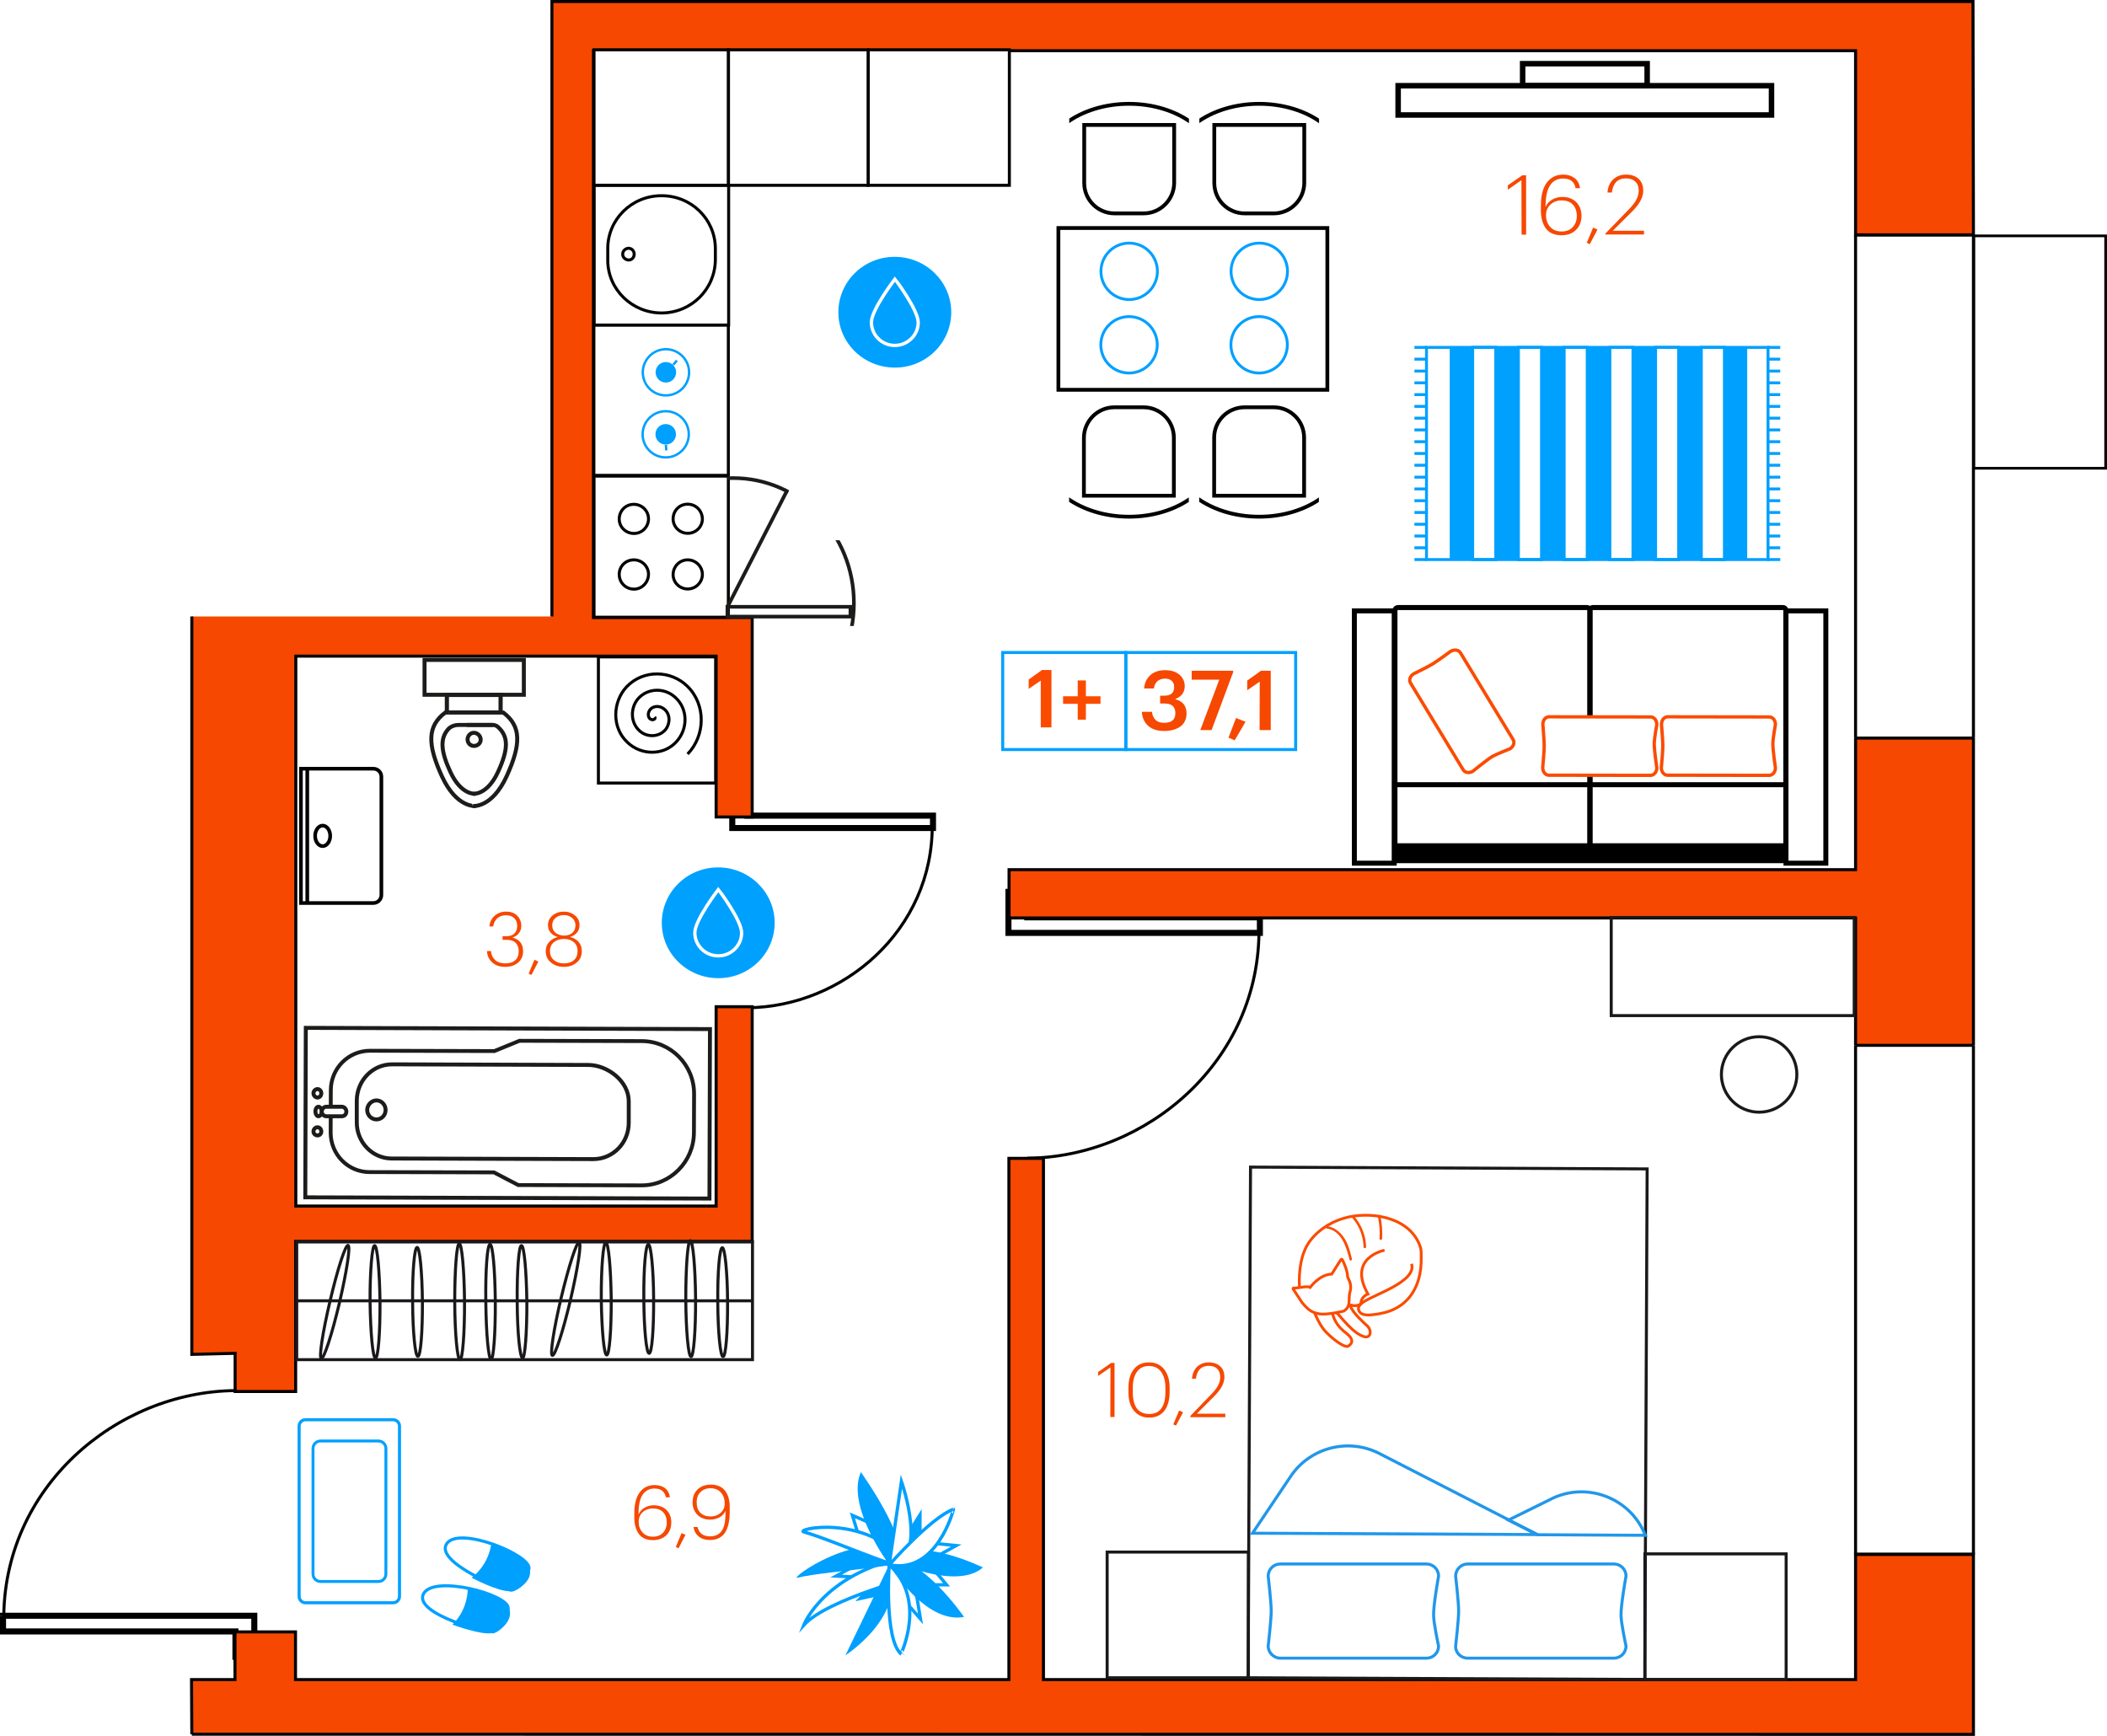 <?xml version="1.0" encoding="utf-8"?><!--Generator: Adobe Illustrator 26.0.2, SVG Export Plug-In . SVG Version: 6.00 Build 0)--><svg version="1.1" id="Слой_1" xmlns="http://www.w3.org/2000/svg" xmlns:xlink="http://www.w3.org/1999/xlink" x="0px" y="0px" viewBox="0 0 1396.1 1150.3" style="enable-background:new 0 0 1396.1 1150.3;" xml:space="preserve"><style type="text/css">.st0{fill:none;}
	.st1{opacity:0.5;fill:url(#SVGID_1_);enable-background:new    ;}
	.st2{fill:none;stroke:#000000;stroke-width:2;}
	.st3{fill:none;stroke:#040301;stroke-width:2;stroke-miterlimit:10;}
	.st4{fill:none;stroke:#000000;stroke-width:1.767;}
	.st5{fill:#F64801;stroke:#000000;stroke-width:2;stroke-miterlimit:10;}
	.st6{fill:#F64801;}
	.st7{fill:#FFFFFF;stroke:#040301;stroke-width:2;stroke-miterlimit:10;}
	.st8{fill:none;stroke:#1A181B;stroke-width:2;stroke-miterlimit:10;}
	.st9{fill:none;stroke:#2197EA;stroke-width:2;stroke-miterlimit:10;}
	.st10{enable-background:new    ;}
	.st11{fill:#FFFFFF;stroke:#FB4B00;stroke-width:1.854;stroke-miterlimit:10;}
	.st12{fill:none;stroke:#FB4B00;stroke-width:1.854;stroke-miterlimit:10;}
	.st13{fill:#FFFFFF;}
	.st14{fill:#FB4B00;}
	.st15{fill:#FFFFFF;stroke:#00A0FF;stroke-width:2.163;stroke-miterlimit:10;}
	.st16{fill:#00A0FF;}
	.st17{fill:none;stroke:#000000;stroke-width:2.512;stroke-miterlimit:10;}
	.st18{fill:none;stroke:#00A0FF;stroke-width:1.874;stroke-miterlimit:10;}
	.st19{fill:none;stroke:#00A0FF;stroke-width:1.874;stroke-miterlimit:10;}
	
		.st20{clip-path:url(#SVGID_00000123419733982584166090000017348571514554028734_);fill:none;stroke:#000000;stroke-width:2.512;stroke-miterlimit:10;}
	
		.st21{clip-path:url(#SVGID_00000009578093925705951470000011133778189094875789_);fill:none;stroke:#000000;stroke-width:2.512;stroke-miterlimit:10;}
	
		.st22{clip-path:url(#SVGID_00000098909037988420414290000009875349045819847579_);fill:none;stroke:#000000;stroke-width:2.512;stroke-miterlimit:10;}
	
		.st23{clip-path:url(#SVGID_00000088125408736573030910000010073576096061318291_);fill:none;stroke:#000000;stroke-width:2.512;stroke-miterlimit:10;}
	.st24{fill:none;stroke:#00A0FF;stroke-width:1.934;stroke-miterlimit:10;}
	.st25{fill:none;stroke:#000000;stroke-width:3.3;stroke-miterlimit:10;}
	.st26{fill:none;stroke:#000000;stroke-width:3.328;stroke-miterlimit:10;}
	.st27{fill:none;stroke:#000000;stroke-width:3.321;stroke-miterlimit:10;}
	.st28{fill:none;stroke:#000000;stroke-width:3.324;stroke-miterlimit:10;}
	.st29{fill:#FFFFFF;stroke:#FB4B00;stroke-width:2.2;stroke-miterlimit:10;}
	.st30{fill:none;stroke:#000000;stroke-width:3.639;stroke-miterlimit:10;}
	.st31{fill:none;stroke:#00A0FF;stroke-width:1.582;stroke-miterlimit:10;}
	.st32{fill:none;stroke:#00A0FF;stroke-width:1.582;stroke-miterlimit:10;}
	.st33{fill:none;stroke:#1C1C1B;stroke-width:2.414;stroke-miterlimit:10;}
	
		.st34{clip-path:url(#SVGID_00000152259113831272796630000012065497511493253803_);fill:none;stroke:#1C1C1B;stroke-width:2.414;stroke-miterlimit:10;}
	
		.st35{clip-path:url(#SVGID_00000155113068891477692610000000558353347386231168_);fill:none;stroke:#1C1C1B;stroke-width:2.414;stroke-miterlimit:10;}
	.st36{fill:#FFFFFF;stroke:#1C1C1B;stroke-width:2.616;stroke-miterlimit:10;}
	.st37{fill:none;stroke:#1C1C1B;stroke-width:2.546;stroke-miterlimit:10;}
	.st38{fill:none;stroke:#1C1C1B;stroke-width:2.616;stroke-miterlimit:10;}
	.st39{fill:#FFFFFF;stroke:#1C1C1B;stroke-width:2.644;stroke-miterlimit:10;}
	.st40{fill:#FFFFFF;stroke:#1C1C1B;stroke-width:2.767;stroke-miterlimit:10;}
	.st41{fill:none;stroke:#1C1C1B;stroke-width:2.644;stroke-miterlimit:10;}
	.st42{fill:#FFFFFF;stroke:#000000;stroke-width:2.422;stroke-miterlimit:10;}
	.st43{fill:none;stroke:#000000;stroke-width:2.422;stroke-miterlimit:10;}
	.st44{fill:#00A0FF;stroke:#FFFFFF;stroke-width:2.199;stroke-miterlimit:10;}
	.st45{fill:none;stroke:#00A0FF;stroke-width:2.044;stroke-miterlimit:10;}
	.st46{fill:#FFFFFF;stroke:#00A0FF;stroke-width:2.044;stroke-miterlimit:10;}
	.st47{fill:#FFFFFF;stroke:#00A0FF;stroke-width:1.932;stroke-miterlimit:10;}
	.st48{fill:none;stroke:#00A0FF;stroke-width:2;stroke-miterlimit:10;}</style><pattern y="1150.3" width="1167.3" height="1400.1" patternUnits="userSpaceOnUse" id="SVGID_0000002756992364891345765" viewBox="0 -1400.1 1167.3 1400.1" style="overflow:visible;"><g><rect y="-1400.1" class="st0" width="1167.3" height="1400.1"/><g><rect y="-1400.1" class="st0" width="1167.3" height="1400.1"/><g><rect y="-1400.1" class="st0" width="1167.3" height="1400.1"/><g><rect y="-1400.1" class="st0" width="1167.3" height="1400.1"/><g><rect y="-1400.1" class="st0" width="1167.3" height="1400.1"/><g><rect y="-1400.1" class="st0" width="1167.3" height="1400.1"/><g><rect y="-1400.1" class="st0" width="1167.3" height="1400.1"/><g><rect y="-1400.1" class="st0" width="1167.3" height="1400.1"/></g></g></g></g></g></g></g></g></pattern><pattern id="SVGID_1_" xlink:href="#SVGID_0000002756992364891345765" patternTransform="matrix(6.123234e-17 -1 1 6.123234e-17 -55221.484 21515.471)"/><rect x="196" y="435.3" class="st1" width="278.2" height="364"/><path class="st2" d="M156.8,921.2h10.7V896h-10.7V921.2z"/><path class="st3" d="M2.5,1074.3c-1-88.5,74.6-152.1,153.3-152.8"/><path d="M168.5,1097.9h2v2h-2V1097.9z M156,1097.9v2h-2v-2H156z M168.5,1070.7v-2h2v2H168.5z M167.4,1070.7v2h-2v-2H167.4z
	 M167.4,1070.7v-2h2v2H167.4z M2,1070.7H0v-2h2V1070.7z M2,1081.1v2H0v-2H2z M156,1081.1v-2h2v2H156z M168.5,1099.9H156v-4h12.5
	V1099.9z M170.5,1070.7v27.2h-4v-27.2H170.5z M167.4,1068.7h1.1v4h-1.1V1068.7z M169.4,1070.7L169.4,1070.7h-4l0,0H169.4z M2,1068.7
	h165.4v4H2V1068.7z M0,1081.1v-10.3h4v10.3H0z M156,1083.1H1.9v-4H156V1083.1z M154,1097.9V1081h4v16.9H154z"/><path class="st2" d="M494.4,668.3h-8.1V688h8.1V668.3z"/><path class="st3" d="M617.7,545.9c0.8,70.7-59.5,121.4-122.4,121.9"/><path d="M485.2,527h-2v-2h2V527z M495.2,527v-2h2v2H495.2z M485.2,548.7v2h-2v-2H485.2z M495.2,548.7h2v2h-2V548.7z M495.2,548.7h-2
	v-2h2V548.7z M618.2,548.7h2v2h-2V548.7z M618.2,540.5v-2h2v2H618.2z M495.2,540.5v2h-2v-2H495.2z M485.2,525h10v4h-10V525z
	 M483.2,548.7V527h4v21.7H483.2z M495.2,550.7h-10v-4h10V550.7z M497.2,548.7L497.2,548.7h-4l0,0H497.2z M618.2,550.7h-123v-4h123
	V550.7z M620.2,540.5v8.2h-4v-8.2H620.2z M495.2,538.5h123v4h-123V538.5z M497.2,527v13.5h-4V527H497.2z"/><path class="st2" d="M679.9,767.8h-10.7V793h10.7V767.8z"/><path class="st3" d="M834.2,614.7c1,88.5-74.6,152.1-153.4,152.8"/><path d="M668.2,591h-2v-2h2V591z M680.7,591v-2h2v2H680.7z M668.2,618.2v2h-2v-2H668.2z M680.7,618.2h2v2h-2V618.2z M680.7,618.2h-2
	v-2h2V618.2z M834.8,618.2h2v2h-2V618.2z M834.8,607.9v-2h2v2H834.8z M680.7,607.9v2h-2v-2H680.7z M668.2,589h12.5v4h-12.5V589z
	 M666.2,618.2V591h4v27.2H666.2z M680.7,620.2h-12.5v-4h12.5V620.2z M682.7,618.2L682.7,618.2h-4l0,0H682.7z M834.8,620.2H680.7v-4
	h154.1L834.8,620.2L834.8,620.2z M836.8,607.9v10.3h-4v-10.3H836.8z M680.7,605.9h154.1v4H680.7V605.9z M682.7,591v16.9h-4V591
	H682.7z"/><rect x="1307.8" y="156.3" class="st4" width="87.4" height="154"/><path class="st5" d="M127.1,1149.2l1102.4,0.1l0,0h78.1V1030h-78.1v83H691.4V767.6h-22.9V1113H195.8v-31.6h-40.1v31.6h-28.8
	L127.1,1149.2"/><path class="st6" d="M1229.5,576.3H668.6v32h560.9v84.4h78.1V489.1h-78.1V576.3z"/><g><path class="st5" d="M127.1,408.5v303.6l0,0v185.4l28.7-0.7v25.3h40.1v-99.5h302.5V667.1h-23.9v132.1H196V434.8h278.5v106.6h23.9
		V409.2H393.2V33.6h836.3v122h78.1L1307.3,1h-77.6h-864v407.5"/></g><line class="st2" x1="1229.5" y1="1030" x2="1307.6" y2="1030"/><line class="st2" x1="1229.5" y1="1030" x2="1229.5" y2="692.7"/><line class="st2" x1="1307.6" y1="1030" x2="1307.6" y2="692.7"/><polyline class="st2" points="1229.5,692.7 1229.5,608.3 668.6,608.3 668.6,576.3 1229.5,576.3 1229.5,489.1 "/><line class="st2" x1="1229.5" y1="692.7" x2="1307.6" y2="692.7"/><line class="st2" x1="1307.6" y1="692.7" x2="1307.6" y2="489.1"/><line class="st2" x1="1229.5" y1="489.1" x2="1307.6" y2="489.1"/><line class="st2" x1="1229.5" y1="489.1" x2="1229.5" y2="155.7"/><line class="st2" x1="1307.6" y1="489.1" x2="1307.6" y2="155.7"/><line class="st2" x1="1229.5" y1="155.7" x2="1307.6" y2="155.7"/><path class="st3" d="M474.2,436.3v-1h-1h-75.7h-1v1v81.6v1h1h75.7h1v-1V436.3z"/><path class="st3" d="M433.8,475.1c1,1.2-1,2.1-1.9,1.8c-2.6-0.6-2.8-3.9-1.7-5.8c1.9-3.5,6.7-3.7,9.5-1.5c4.5,3.2,4.5,9.5,1.5,13.6
	c-4.3,5.4-12.4,5.6-17.3,1.2c-6.3-5.5-6.3-15.3-1.1-21.4c6.6-7.4,17.9-7.3,24.8-0.7c8.4,7.7,8.2,20.9,0.6,29.2
	c-8.5,9.4-23.5,9.1-32.5,0.4c-10.4-9.7-10-26.7-0.4-36.9c11-11.4,29.3-11,40.3-0.1c12.3,12.2,11.8,32.6,0,44.8"/><path class="st7" d="M393.6,33h89.1v89.8h-89.1V33z"/><path class="st7" d="M482.8,215.4h-89.1v-92.5h89.1V215.4z"/><path class="st7" d="M438.6,207.4c-19.7,0.1-35.8-15.5-35.9-34.8v-7.7c-0.1-19.4,15.8-35.2,35.5-35.2c19.7-0.1,35.6,15.3,35.8,34.8
	v7.5C473.9,191.5,458.3,207.2,438.6,207.4z"/><path class="st7" d="M416.6,172.3c-2.1,0-4-1.7-4-3.8c0-2.3,1.7-3.8,3.8-4c2.1,0,3.8,1.7,3.8,3.8
	C420.3,170.6,418.6,172.3,416.6,172.3z"/><path class="st7" d="M575.3,122.8V33h93.5v89.8H575.3z"/><path class="st7" d="M482.6,409h-89v-93.5h89V409z"/><path class="st7" d="M420.1,353.5c-5.5,0-9.8-4.3-9.8-9.5c0-5.5,4.2-9.8,9.7-9.8c5.3,0,9.7,4.3,9.7,9.6
	C429.7,349.1,425.5,353.5,420.1,353.5z"/><path class="st7" d="M455.8,390.3c-5.5,0-9.8-4.3-9.8-9.5c0-5.3,4.2-9.8,9.7-9.8c5.3,0,9.7,4.4,9.7,9.6S461.2,390.2,455.8,390.3z"/><path class="st7" d="M420.1,390.4c-5.5,0-9.8-4.3-9.8-9.8c0-5.3,4.2-9.6,9.7-9.6c5.3,0,9.7,4.3,9.7,9.5
	C429.7,386,425.3,390.4,420.1,390.4z"/><path class="st7" d="M455.7,353.4c-5.3,0-9.7-4.3-9.7-9.5c0-5.5,4.2-9.8,9.6-9.8c5.5,0,9.7,4.3,9.8,9.8
	C465.4,349,461.2,353.4,455.7,353.4z"/><path class="st7" d="M482.6,315h-89.1v-99.5h89.1V315z"/><path class="st7" d="M482.7,122.8V33h92.5v89.8H482.7z"/><path class="st8" d="M1067.6,608v65h161v-65H1067.6z"/><path class="st8" d="M1190.6,712c0-13.8-11.2-25-25-25s-25,11.2-25,25s11.2,25,25,25S1190.6,725.8,1190.6,712z"/><path class="st8" d="M827,1111.8l262.9,1.1v-10.4l1.5-327.9l-262.8-1.2L827,1111.8z"/><path class="st9" d="M1090.2,1017.4c-10-25.4-40.1-36.3-63.9-23.3l-26.8,13.2l19.2,9.7L1090.2,1017.4z"/><path class="st9" d="M855.3,978.2l-25.4,37.8l188.7,0.9l-104.8-53.8C893.4,952.7,868.1,959.2,855.3,978.2z"/><path class="st9" d="M972.5,1098.8h96.9c4.4,0,8-3.6,8-8c0,0-3.3-15.3-3.3-20.4c-0.2-6.5,3.3-26,3.3-26c0-4.4-3.6-8-8-8h-96.9
	c-4.4,0-8,3.6-8,8c0,0,2,17.4,2,23.1c0,5.9-2,23.3-2,23.3C964.3,1095.1,967.9,1098.8,972.5,1098.8z"/><path class="st9" d="M848.3,1098.8h96.9c4.5,0,8-3.6,8-8c0,0-3.3-15.3-3.3-20.4c-0.2-6.5,3.3-26,3.3-26c0-4.4-3.6-8-8-8h-96.9
	c-4.4,0-8,3.6-8,8c0,0,2,17.4,2,23.1c0,5.9-2,23.3-2,23.3C840.3,1095.1,844,1098.8,848.3,1098.8z"/><path class="st8" d="M733.6,1111.8v-83.3h93.6v83.3H733.6z"/><path class="st8" d="M1089.9,1113v-83.3h93.6v83.3H1089.9z"/><path class="st8" d="M498.6,862h-302"/><path class="st8" d="M304.3,824.1c1.7,0,3.3,17.3,3.5,38.4c0.1,21.2-1.3,38.5-3,38.5c-1.8,0-3.4-17.3-3.5-38.5
	C301.3,841.5,302.6,824.2,304.3,824.1z"/><path class="st8" d="M457.4,822.1c1.7,0,3.3,17.3,3.5,38.4c0.1,21.2-1.3,38.5-3,38.5c-1.8,0-3.4-17.3-3.5-38.5
	C454.4,839.5,455.7,822.2,457.4,822.1z"/><path class="st8" d="M276.4,826.6c1.7,0,3.3,16.2,3.5,36c0.1,20-1.2,36.2-3,36.2s-3.4-16.2-3.5-36
	C273.2,842.8,274.6,826.6,276.4,826.6z"/><path class="st8" d="M429.6,824.6c1.7,0,3.4,16.2,3.5,36c0.1,20-1.1,36.2-3,36.2c-1.8,0-3.4-16.2-3.5-36
	C426.4,840.8,427.8,824.6,429.6,824.6z"/><path class="st8" d="M478.6,826.8c1.7,0,3.4,16.2,3.5,36c0.1,20-1.2,36.2-3,36.2s-3.4-16.2-3.5-36.1
	C475.4,843,476.8,826.8,478.6,826.8z"/><path class="st8" d="M248.2,825.4c1.8,0,3.3,16.6,3.6,37.2c0.1,20.6-1.2,37.3-3,37.3s-3.3-16.6-3.6-37.2
	C245.1,842.1,246.6,825.4,248.2,825.4z"/><path class="st8" d="M401.4,823.4c1.8,0,3.3,16.6,3.6,37.2c0.1,20.6-1.2,37.3-3,37.3s-3.3-16.6-3.6-37.2
	C398.3,840.1,399.7,823.4,401.4,823.4z"/><path class="st8" d="M230.6,825.3c1.8,0.3-0.9,17.4-5.7,38.1c-4.9,20.6-10.2,37.1-12,36.8c-1.7-0.4,0.9-17.4,5.8-38.1
	C223.6,841.2,228.9,824.8,230.6,825.3z"/><path class="st8" d="M383.7,823.3c1.8,0.3-0.9,17.4-5.7,38.1c-4.9,20.6-10.2,37.1-12,36.8c-1.7-0.4,0.9-17.4,5.8-38.1
	C376.8,839.2,382.1,822.8,383.7,823.3z"/><path class="st8" d="M324.7,824.6c1.8,0,3.3,17,3.5,38.1c0.1,21-1.2,38.1-2.8,38.1c-1.7,0-3.3-17.1-3.5-38.1
	C321.6,841.6,322.9,824.6,324.7,824.6z"/><path class="st8" d="M345.5,825.4c1.8,0,3.3,16.6,3.6,37.2c0.1,20.6-1.3,37.3-2.8,37.3c-1.8,0-3.5-16.6-3.6-37.2
	C342.5,842.1,343.8,825.4,345.5,825.4z"/><path class="st8" d="M196.6,901h302v-78h-302V901z"/><rect x="327" y="542.7" class="st0" width="77.2" height="113.4"/><rect x="340.7" y="944.1" class="st0" width="77.2" height="113.4"/><rect x="731.7" y="797.9" class="st0" width="77.2" height="169.3"/><g class="st10"><path class="st6" d="M735.8,906.1l-8.2,5.7v-2.6l8.6-6h2.3V939h-2.8L735.8,906.1L735.8,906.1z"/><path class="st6" d="M761.5,939.4c-4.3,0-7.6-1.5-10.1-4.5s-3.7-7.1-3.7-12.3v-3c0-5.2,1.2-9.3,3.6-12.3c2.4-3,5.7-4.5,10-4.5
		c4.2,0,7.6,1.5,10,4.5s3.7,7.1,3.7,12.2v3c0,5.2-1.2,9.4-3.5,12.4C769.1,937.9,765.8,939.4,761.5,939.4z M761.5,937
		c3.5,0,6.2-1.2,8-3.7s2.7-6.1,2.7-10.8v-3c0-4.4-1-7.9-2.9-10.5s-4.6-3.8-8-3.8s-6.1,1.2-7.9,3.8c-1.9,2.5-2.8,6.1-2.8,10.7v3.1
		c0,4.7,1,8.3,2.8,10.7C755.3,935.8,758,937,761.5,937z"/><path class="st6" d="M777.4,943.9l3.9-9.2l2.6,1.2l-4.7,8.8L777.4,943.9z"/><path class="st6" d="M788.7,938.3l14.3-14.8c1.9-2,3.3-3.9,4.2-5.6s1.3-3.5,1.3-5.4c0-2.4-0.7-4.2-2-5.5c-1.4-1.3-3.2-1.9-5.5-1.9
		c-5,0-7.8,2.8-8.6,8.5h-2.6c0.3-3.3,1.4-6,3.4-7.9s4.6-2.9,7.7-2.9c3.2,0,5.7,0.9,7.6,2.6c1.9,1.7,2.8,4.1,2.8,7.2
		c0,4-2.3,8.2-6.8,12.7L793,936.8h18.9v2.3h-23.2V938.3L788.7,938.3z"/></g><g><g><path class="st11" d="M869,864.1c0,0,3.5,12.5,10,19s12.7,10,14.2,9c1.5-0.9,5.5-3.6-1.5-8.9c-8.4-6.4-8.9-13.7-8.9-13.7
			s1.3-1.2,2.2-0.3c4.1,3.9,11.1,14.1,18.7,16.5c4.8,1.5,5.4-4.3,2.1-7.2c-1.2-1.1-10-8.9-10.9-13C894.1,861.2,869,864.1,869,864.1z
			"/><path class="st11" d="M862.7,863.1l-5.9-9c-0.1-0.3,0.1-0.6,0.4-0.6c2.3,0.3,8.9-1.6,10.9-0.4c0,0,6.2-8.6,14.3-8.8l6.1-9.6
			c0.2-0.3,0.7-0.3,0.9,0c1.1,2.1,3.5,7.6,3.5,11.2c0,1.1,3.2,4.8,1.7,9.7c-1.6,5.4,1.1,9.8-4.2,13.2c0,0-11.2,2.8-16.5,1.8
			C869.4,869.8,866.8,868.1,862.7,863.1z"/><path class="st11" d="M917.4,828.5c-0.5,0.1-24.7,4.9-11,29c0,0-4.9,1.7-4.6,6.7"/><path class="st12" d="M861,852.6c-0.5-10.1,0.9-22.6,7.4-30.8c6.3-8,15.6-13.3,25.5-15.4c17.5-3.6,41.2,1.2,47.3,20.2
			c0.6,2,0.5,4.5,0.5,6.6c0.1,5-0.4,10-1.8,14.7c-1.7,5.8-4.8,11.3-9.5,15.3c-3.7,3.2-8.2,5.4-12.9,6.6c-2.3,0.6-4.7,1-7,1.3
			c-3.2,0.4-9,1.1-10.3-3.1c-0.7-2.2,1.7-4.1,3.2-5.2c7.2-5,35.6-13.7,31.9-25.3"/><path class="st11" d="M901.7,864.1c0,0-3.1,2.1-6.8,0.6"/></g><g><path class="st13" d="M879.4,813.3c4.6,0.6,8.5,4,10.9,8s3.5,8.6,4.7,13.1"/><g><path class="st14" d="M879.2,814.1c9.8,1.5,12.9,12.4,15,20.6c0.3,1,1.9,0.6,1.6-0.4c-1.2-5-2.5-10.2-5.5-14.5
				c-2.5-3.6-6.2-6.5-10.6-7.2C878.6,812.4,878.1,814,879.2,814.1L879.2,814.1z"/></g></g><g><path class="st13" d="M896.9,806.8c4.6,5.4,7.3,12.4,7.5,19.5"/><g><path class="st14" d="M896.3,807.4c4.5,5.3,7,12,7.2,18.9c0,1.1,1.7,1.1,1.7,0c-0.2-7.4-3-14.5-7.7-20.1
				C896.8,805.4,895.6,806.6,896.3,807.4L896.3,807.4z"/></g></g><g><path class="st13" d="M913.8,805.9c1.1,4.9,1.5,9.9,1.1,14.9"/><g><path class="st14" d="M913,806.1c1,4.8,1.4,9.8,1.1,14.7c-0.1,1.1,1.6,1.1,1.7,0c0.3-5.1-0.1-10.2-1.2-15.2
				C914.4,804.6,912.8,805,913,806.1L913,806.1z"/></g></g></g><g><g><path class="st15" d="M568.3,1045.1l-14.3-0.7l21.2-11.7c0,0,9.6,8.7,9.9,9.6C585.5,1043.2,568.3,1045.1,568.3,1045.1z"/><path class="st16" d="M584.2,1057.2l-17.4,3.9l13.7-14.9C580.6,1046.1,590.4,1052.1,584.2,1057.2z"/><path class="st15" d="M610.5,1043.7c0,0-62.1,15.6-78,33.3c0,0,13.9-36.3,73.5-46.4C606,1030.6,618.3,1031.1,610.5,1043.7z"/><polygon class="st15" points="578.3,1010 564.8,1004.2 569.1,1018.3 577.7,1022 		"/><path class="st15" d="M607.6,1058.7l2.3,14.1l-15.9-18.2c0,0,6.5-11.2,7.3-11.7C602.1,1042.3,607.6,1058.7,607.6,1058.7z"/><polygon class="st15" points="612.5,1050.2 627.2,1050.2 617.7,1038.9 608.3,1038.9 		"/><path class="st16" d="M603.1,1012.1l7.6-12.1l-0.1,24.2c0,0-12.2,4.1-13.2,4C596.3,1028.1,603.1,1012.1,603.1,1012.1z"/><path class="st15" d="M615.9,1022.4l17.7,1.8l-17.7,9.8C615.8,1034.1,608.4,1025.3,615.9,1022.4z"/><path class="st16" d="M528.6,1045.5c-7.1,1.8,41.1-34.3,73.5-16C617.1,1038,548.9,1040.3,528.6,1045.5z"/><path class="st15" d="M532.7,1015.2c-6.6-1.8,39.6-12.5,68.1,19.9C612.2,1048.1,553,1020.7,532.7,1015.2z"/><path class="st16" d="M589.2,1036.9l-29,60C560.1,1096.9,601.4,1070.7,589.2,1036.9z"/><path class="st16" d="M589.2,1036.9L589.2,1036.9c23-3.1-18.8-61.4-18.8-61.4C560.4,998.3,589.2,1036.9,589.2,1036.9z"/><path class="st15" d="M589.2,1036.9c0,0-3.5,49,7.8,59.1C596.9,1096,614.4,1060.2,589.2,1036.9z"/><path class="st16" d="M589.2,1036.9c0,0,23.7,39.5,49.6,34.6c0,0-28.2-40.7-48.3-37.6c0,0,42.9,20.5,60.8,4.8
			C651.3,1038.7,601.5,1014.2,589.2,1036.9z"/><path class="st15" d="M589.2,1036.9l8.1-55.2C597.3,981.7,616,1034.7,589.2,1036.9z"/><path class="st15" d="M589.3,1036.9c0,0,27.5-31.3,42.5-36.8C631.9,1000.1,620.8,1043.5,589.3,1036.9z"/></g></g><g><rect x="701.3" y="151.1" class="st17" width="178.2" height="107.2"/><ellipse class="st18" cx="748.2" cy="179.8" rx="18.7" ry="18.7"/><circle class="st19" cx="748.1" cy="228.5" r="18.7"/><ellipse class="st18" cx="834.4" cy="179.8" rx="18.7" ry="18.7"/><circle class="st19" cx="834.3" cy="228.5" r="18.7"/><g><g><path class="st17" d="M757.8,141.4h-19.3c-11.1,0-20.1-9-20.1-20.1V86.1v-3.3H778v38.5C777.9,132.3,768.9,141.4,757.8,141.4z"/></g><g><g><g><g><g><g><g><g><g><defs><rect id="SVGID_00000096049468020791018880000012308807113086173621_" x="708.5" y="56.2" width="79.3" height="55.8"/></defs><clipPath id="SVGID_00000052106106271015210630000002324791346050176937_"><use xlink:href="#SVGID_00000096049468020791018880000012308807113086173621_" style="overflow:visible;"/></clipPath><ellipse style="clip-path:url(#SVGID_00000052106106271015210630000002324791346050176937_);fill:none;stroke:#000000;stroke-width:2.512;stroke-miterlimit:10;" cx="748.1" cy="111.1" rx="58.3" ry="42.3"/></g></g></g></g></g></g></g></g></g></g><g><g><path class="st17" d="M844,141.4h-19.3c-11.1,0-20.1-9-20.1-20.1V86.1v-3.3h59.6v38.5C864.1,132.3,855.1,141.4,844,141.4z"/></g><g><g><g><g><g><g><g><g><g><defs><rect id="SVGID_00000093876901176296203990000005504547351050052523_" x="794.7" y="56.2" width="79.3" height="55.8"/></defs><clipPath id="SVGID_00000115516368452291661070000009640921965776220856_"><use xlink:href="#SVGID_00000093876901176296203990000005504547351050052523_" style="overflow:visible;"/></clipPath><ellipse style="clip-path:url(#SVGID_00000115516368452291661070000009640921965776220856_);fill:none;stroke:#000000;stroke-width:2.512;stroke-miterlimit:10;" cx="834.3" cy="111.1" rx="58.3" ry="42.3"/></g></g></g></g></g></g></g></g></g></g><g><g><path class="st17" d="M824.7,269.9H844c11.1,0,20.1,9,20.1,20.1v35.2v3.3h-59.6V290C804.5,278.9,813.5,269.9,824.7,269.9z"/></g><g><g><g><g><g><g><g><g><g><defs><rect id="SVGID_00000112634135641472955210000004092495252292709255_" x="794.6" y="299.2" width="79.3" height="55.8"/></defs><clipPath id="SVGID_00000116231705512943193480000011726180294687407026_"><use xlink:href="#SVGID_00000112634135641472955210000004092495252292709255_" style="overflow:visible;"/></clipPath><ellipse style="clip-path:url(#SVGID_00000116231705512943193480000011726180294687407026_);fill:none;stroke:#000000;stroke-width:2.512;stroke-miterlimit:10;" cx="834.3" cy="300.1" rx="58.3" ry="42.3"/></g></g></g></g></g></g></g></g></g></g><g><g><path class="st17" d="M738.4,269.9h19.3c11.1,0,20.1,9,20.1,20.1v35.2v3.3h-59.6V290C718.3,278.9,727.3,269.9,738.4,269.9z"/></g><g><g><g><g><g><g><g><g><g><defs><rect id="SVGID_00000085227210074139127440000016727062648037854625_" x="708.4" y="299.2" width="79.3" height="55.8"/></defs><clipPath id="SVGID_00000013886610058003518740000008214855677036412578_"><use xlink:href="#SVGID_00000085227210074139127440000016727062648037854625_" style="overflow:visible;"/></clipPath><ellipse style="clip-path:url(#SVGID_00000013886610058003518740000008214855677036412578_);fill:none;stroke:#000000;stroke-width:2.512;stroke-miterlimit:10;" cx="748.1" cy="300.1" rx="58.3" ry="42.3"/></g></g></g></g></g></g></g></g></g></g></g><rect x="945.2" y="230.2" class="st24" width="226.3" height="140.6"/><g><line class="st24" x1="945.2" y1="370.8" x2="937.2" y2="370.8"/><line class="st24" x1="945.2" y1="363" x2="937.2" y2="363"/><line class="st24" x1="945.2" y1="355.2" x2="937.2" y2="355.2"/><line class="st24" x1="945.2" y1="347.4" x2="937.2" y2="347.4"/><line class="st24" x1="945.2" y1="339.6" x2="937.2" y2="339.6"/><line class="st24" x1="945.2" y1="331.8" x2="937.2" y2="331.8"/><line class="st24" x1="945.2" y1="324" x2="937.2" y2="324"/><line class="st24" x1="945.2" y1="316.2" x2="937.2" y2="316.2"/><line class="st24" x1="945.2" y1="308.3" x2="937.2" y2="308.3"/><line class="st24" x1="945.2" y1="300.5" x2="937.2" y2="300.5"/><line class="st24" x1="945.2" y1="292.7" x2="937.2" y2="292.7"/><line class="st24" x1="945.2" y1="284.9" x2="937.2" y2="284.9"/><line class="st24" x1="945.2" y1="277.1" x2="937.2" y2="277.1"/><line class="st24" x1="945.2" y1="269.3" x2="937.2" y2="269.3"/><line class="st24" x1="945.2" y1="261.5" x2="937.2" y2="261.5"/><line class="st24" x1="945.2" y1="253.7" x2="937.2" y2="253.7"/><line class="st24" x1="945.2" y1="245.9" x2="937.2" y2="245.9"/><line class="st24" x1="945.2" y1="238" x2="937.2" y2="238"/><line class="st24" x1="945.2" y1="230.2" x2="937.2" y2="230.2"/></g><g><line class="st24" x1="1179.6" y1="370.8" x2="1170.9" y2="370.8"/><line class="st24" x1="1179.6" y1="363" x2="1170.9" y2="363"/><line class="st24" x1="1179.6" y1="355.2" x2="1170.9" y2="355.2"/><line class="st24" x1="1179.6" y1="347.4" x2="1170.9" y2="347.4"/><line class="st24" x1="1179.6" y1="339.6" x2="1170.9" y2="339.6"/><line class="st24" x1="1179.6" y1="331.8" x2="1170.9" y2="331.8"/><line class="st24" x1="1179.6" y1="324" x2="1170.9" y2="324"/><line class="st24" x1="1179.6" y1="316.2" x2="1170.9" y2="316.2"/><line class="st24" x1="1179.6" y1="308.3" x2="1170.9" y2="308.3"/><line class="st24" x1="1179.6" y1="300.5" x2="1170.9" y2="300.5"/><line class="st24" x1="1179.6" y1="292.7" x2="1170.9" y2="292.7"/><line class="st24" x1="1179.6" y1="284.9" x2="1170.9" y2="284.9"/><line class="st24" x1="1179.6" y1="277.1" x2="1170.9" y2="277.1"/><line class="st24" x1="1179.6" y1="269.3" x2="1170.9" y2="269.3"/><line class="st24" x1="1179.6" y1="261.5" x2="1170.9" y2="261.5"/><line class="st24" x1="1179.6" y1="253.7" x2="1170.9" y2="253.7"/><line class="st24" x1="1179.6" y1="245.9" x2="1170.9" y2="245.9"/><line class="st24" x1="1179.6" y1="238" x2="1170.9" y2="238"/><line class="st24" x1="1179.6" y1="230.2" x2="1170.9" y2="230.2"/></g><rect x="960.6" y="230.2" class="st16" width="15.3" height="140.6"/><rect x="975.8" y="230.2" class="st24" width="15.3" height="140.6"/><rect x="990.9" y="230.2" class="st16" width="15.3" height="140.6"/><rect x="1006.1" y="230.2" class="st24" width="15.3" height="140.6"/><rect x="1021.2" y="230.2" class="st16" width="15.3" height="140.6"/><rect x="1036.4" y="230.2" class="st24" width="15.3" height="140.6"/><rect x="1051.5" y="230.2" class="st16" width="15.3" height="140.6"/><rect x="1066.7" y="230.2" class="st24" width="15.3" height="140.6"/><rect x="1081.8" y="230.2" class="st16" width="15.3" height="140.6"/><rect x="1097" y="230.2" class="st24" width="15.3" height="140.6"/><rect x="1112.1" y="230.2" class="st16" width="15.3" height="140.6"/><rect x="1127.3" y="230.2" class="st24" width="15.3" height="140.6"/><rect x="1142.4" y="230.2" class="st16" width="15.3" height="140.6"/><rect x="1183.4" y="404.8" class="st25" width="26.4" height="167.2"/><rect x="897.4" y="404.8" class="st25" width="26.4" height="167.2"/><rect x="923.8" y="558.8" width="259.6" height="13.2"/><path class="st26" d="M1053.5,561V404.4c0-1,0.8-1.8,1.8-1.8h126.2c1,0,1.8,0.8,1.8,1.8V561H1053.5z"/><path class="st27" d="M924.3,561V404.5c0-1,0.8-1.9,1.9-1.9h125.4c1,0,1.9,0.8,1.9,1.9V561H924.3z"/><line class="st28" x1="1183.3" y1="520" x2="924.3" y2="520"/><path class="st29" d="M1105,475l67.3,0.1c2.3,0,4.1,2.2,4.1,5c0,0-1.7,9.4-1.7,12.6c-0.1,4.1,1.7,16.1,1.7,16.1c0,2.8-1.9,5-4.2,5
	l-67.3-0.1c-2.3,0-4.1-2.2-4.1-5c0,0,1-10.7,1-14.3s-0.9-14.4-0.9-14.4C1100.9,477.2,1102.7,475,1105,475z"/><path class="st29" d="M1026.4,475l67.3,0.1c2.3,0,4.1,2.2,4.1,5c0,0-1.7,9.4-1.7,12.6c-0.1,4.1,1.7,16.1,1.7,16.1c0,2.8-1.9,5-4.2,5
	l-67.3-0.1c-2.3,0-4.1-2.2-4.1-5c0,0,1-10.7,1-14.3s-0.9-14.4-0.9-14.4C1022.3,477.2,1024.1,475,1026.4,475z"/><path class="st29" d="M967.7,432.6l34.9,57.5c1.2,2,0.2,4.7-2.1,6.1c0,0-8.9,3.5-11.7,5.1c-3.5,2.1-12.9,9.8-12.9,9.8
	c-2.4,1.4-5.2,1-6.4-1l-34.9-57.5c-1.2-2-0.2-4.7,2.1-6.1c0,0,9.7-4.7,12.7-6.6c3.1-1.9,11.8-8.3,11.8-8.3
	C963.7,430.2,966.5,430.6,967.7,432.6z"/><g><rect x="926.4" y="56.8" class="st30" width="247.4" height="19.4"/><rect x="1008.9" y="42.2" class="st30" width="82.5" height="14.6"/></g><g><ellipse class="st31" cx="441.1" cy="287.8" rx="15.3" ry="15.3"/><ellipse class="st16" cx="441.1" cy="287.8" rx="6.8" ry="6.8"/><line class="st32" x1="441.2" y1="294.8" x2="441.5" y2="298.5"/></g><g><path class="st32" d="M431.2,258.3c-6.4-5.5-7.1-15.2-1.5-21.6c5.5-6.4,15.2-7.1,21.6-1.5c6.4,5.5,7.1,15.2,1.5,21.6
		C447.2,263.1,437.5,263.8,431.2,258.3z"/><ellipse class="st16" cx="441.2" cy="246.7" rx="6.8" ry="6.8"/><line class="st32" x1="446.1" y1="241.7" x2="448.5" y2="238.9"/></g><rect x="482" y="402.1" class="st33" width="81.5" height="6.5"/><line class="st33" x1="482" y1="402.2" x2="521.5" y2="325.1"/><g><g><g><g><g><g><g><g><g><defs><rect id="SVGID_00000078017825832452864940000007747950799478470567_" x="533.4" y="358" width="44.1" height="56.8"/></defs><clipPath id="SVGID_00000149352450859072952770000008173011953756789641_"><use xlink:href="#SVGID_00000078017825832452864940000007747950799478470567_" style="overflow:visible;"/></clipPath><ellipse style="clip-path:url(#SVGID_00000149352450859072952770000008173011953756789641_);fill:none;stroke:#1C1C1B;stroke-width:2.414;stroke-miterlimit:10;" cx="485.8" cy="399.7" rx="80" ry="82.9"/></g></g></g></g></g></g></g></g></g><g><g><g><g><g><g><g><g><g><defs><polygon id="SVGID_00000052069202753999429130000017938920051275473328_" points="482,345 482,307 525.2,320.2 
											521.7,327.3 										"/></defs><clipPath id="SVGID_00000098938413289600255770000007391439462030833590_"><use xlink:href="#SVGID_00000052069202753999429130000017938920051275473328_" style="overflow:visible;"/></clipPath><ellipse style="clip-path:url(#SVGID_00000098938413289600255770000007391439462030833590_);fill:none;stroke:#1C1C1B;stroke-width:2.414;stroke-miterlimit:10;" cx="485.8" cy="399.7" rx="80" ry="82.9"/></g></g></g></g></g></g></g></g></g><g><rect x="280.2" y="603.8" transform="matrix(3.014131e-03 -1 1 3.014131e-03 -402.36 1071.814)" class="st36" width="112.3" height="267.8"/><path class="st37" d="M327.6,696.5l-82.5-0.2c-14.2,0-25.8,11.6-25.9,26l-0.1,28.3c0,14.4,11.5,26.1,25.7,26.1l82.5,0.2l16.1,8.4
		l81.6,0.2c19.1,0.1,34.7-15.6,34.8-34.9l0.1-25.6c0.1-19.3-15.4-35-34.6-35.1l-81.1-0.2L327.6,696.5z"/><path class="st36" d="M255.5,735.5c0,3.6-2.7,6.3-6.1,6.3c-3.3,0-6.1-2.8-6.1-6.3c0-3.3,2.9-6.3,6.1-6.3
		C252.8,729.2,255.5,732.1,255.5,735.5z"/><path class="st38" d="M213.2,736.6c0,1.7-1.1,3.1-2.2,3.1s-2-1.5-2-3.1c0-1.9,0.9-3.2,2-3.2S213.2,734.7,213.2,736.6z"/><path class="st38" d="M212.9,749.8c0,1.5-1.1,2.6-2.5,2.6s-2.7-1.1-2.7-2.6s1.2-2.8,2.7-2.8C211.8,747,212.9,748.3,212.9,749.8z"/><path class="st38" d="M212.9,724.5c0,1.5-1.1,2.8-2.5,2.8s-2.7-1.3-2.7-2.8s1.2-2.8,2.7-2.8C211.8,721.7,212.9,723,212.9,724.5z"/><path class="st36" d="M213.2,736.6c0-1.7,1.4-3.2,3-3.2h10.3c1.6,0,3,1.5,3,3.2c0,1.9-1.4,3.1-3,3.1h-10.3
		C214.7,739.7,213.2,738.4,213.2,736.6z"/><path class="st38" d="M259.8,705.3l129.9,0.4c12.9,0,27,10.9,26.9,24.1v14.3c0,13.3-10.5,24-23.4,24l-133.6-0.4
		c-12.9,0-23.3-10.8-23.2-24.1v-14.3C236.5,716,246.9,705.3,259.8,705.3z"/></g><g><rect x="281.3" y="437.3" class="st39" width="65.8" height="23.1"/><rect x="296.1" y="460.5" class="st40" width="35.6" height="11.8"/><g><path class="st39" d="M315.2,534.1c0,0-12.6,1.6-22.4-19.7c-9.7-21.3-9.7-33.2,2.2-42.2h36.3"/><path class="st39" d="M313.3,534.1c0,0,12.6,1.6,22.4-19.7c9.7-21.3,9.7-33.2-2.2-42.2h-36.3"/></g><g><path class="st41" d="M314.9,526c0,0-9.3,1.1-16.5-14.5c-6.2-13.4-7-21.8-1.6-28.1c1.7-2,4.4-3,7.1-3h22.9"/><path class="st41" d="M313.5,526c0,0,9.3,1.1,16.5-14.5c6.8-14.8,7.2-23.4-0.2-29.9c-0.9-0.8-2.1-1.2-3.3-1.2h-17.3"/></g><path class="st41" d="M314.1,494.3c-2.4,0-4.2-1.8-4.3-4.2c0-2.4,1.8-4.5,4.2-4.5s4.5,2.1,4.5,4.5
		C318.6,492.4,316.5,494.3,314.1,494.3z"/></g><g><path class="st42" d="M247.4,598.4h-48v-89h48c3,0,5.3,2.4,5.3,5.3v78.4C252.7,596,250.3,598.4,247.4,598.4z"/><path class="st43" d="M218.8,553.9c0,3.8-2.3,6.8-5,6.8c-2.8,0-5-3.1-5-6.8c0-3.8,2.3-6.8,5-6.8
		C216.5,547.1,218.8,550.1,218.8,553.9z"/><line class="st43" x1="203.6" y1="509.4" x2="203.6" y2="598.4"/></g><g><path class="st16" d="M555.5,206.8c0.1-20.3,16.8-36.7,37.5-36.6c20.6,0.1,37.3,16.5,37.3,36.8c-0.1,20.3-16.8,36.7-37.5,36.6
		S555.4,227.1,555.5,206.8z"/><path class="st44" d="M608.4,213.7c0,8.4-7,15.2-15.5,15.2c-8.6,0-15.5-6.9-15.5-15.3c0-8.4,15.6-28.7,15.6-28.7
		S608.4,205.3,608.4,213.7z"/></g><g><path class="st16" d="M438.5,611.4c0.1-20.3,16.8-36.7,37.5-36.6c20.6,0.1,37.3,16.5,37.3,36.8c-0.1,20.3-16.8,36.7-37.5,36.6
		S438.4,631.6,438.5,611.4z"/><path class="st44" d="M491.4,618.2c0,8.4-7,15.2-15.5,15.2c-8.6,0-15.5-6.9-15.5-15.3c0-8.4,15.6-28.7,15.6-28.7
		S491.4,609.8,491.4,618.2z"/></g><g><g><path class="st45" d="M280.5,1056.4c6.2-13.2,56.3,0.1,56.2,9.2c-0.1,9.1-5.6,14.1-9.4,15.6
			C323.6,1082.7,274.3,1069.6,280.5,1056.4z"/><path class="st16" d="M299.8,1076.6c10.8-10.8,10.1-24,10.1-24s23.7,5.8,27.2,12.9c3.5,7-4.3,15.2-11.3,16.7
			C318.7,1083.6,299.8,1076.6,299.8,1076.6z"/></g><g><path class="st45" d="M295.9,1023.1c7.8-12.3,55.8,7.3,54.6,16.3c-1.2,9-7.4,13.3-11.3,14.3C335.3,1054.6,288,1035.4,295.9,1023.1
			z"/><path class="st16" d="M312.5,1045.5c12-9.4,13-22.5,13-22.5s22.7,8.8,25.3,16.2c2.6,7.4-6.2,14.6-13.3,15.1
			C330.3,1054.9,312.5,1045.5,312.5,1045.5z"/></g></g><path class="st46" d="M198.2,1057.9V945c0-2.3,1.9-4.2,4.2-4.2h58.1c2.3,0,4.2,1.9,4.2,4.2v112.9c0,2.3-1.9,4.2-4.2,4.2h-58.1
	C200.1,1062.1,198.2,1060.2,198.2,1057.9z"/><path class="st47" d="M207.4,1043v-83.1c0-2.8,2.2-5,5-5h38.3c2.8,0,5,2.2,5,5v83.1c0,2.8-2.2,5-5,5h-38.3
	C209.6,1048,207.4,1045.8,207.4,1043z"/><g><path class="st6" d="M334.6,640.7c-3.5,0-6.4-1-8.5-3c-2.2-2-3.3-4.5-3.4-7.5h2.6c0.2,2.4,1.1,4.4,2.7,5.9s3.9,2.3,6.8,2.3
		s5.1-0.7,6.6-2.1c1.6-1.4,2.3-3.4,2.3-5.9c0-2.4-0.7-4.3-2-5.6c-1.4-1.4-3.4-2-6.1-2H333v-2.4h2.4c2.5,0,4.3-0.6,5.5-1.9
		c1.2-1.2,1.8-2.9,1.8-4.9c0-2.1-0.6-3.8-1.9-5.1s-3.1-2-5.4-2c-2.4,0-4.4,0.7-5.9,2c-1.5,1.4-2.4,3.2-2.7,5.4h-2.5
		c0.2-2.8,1.3-5.1,3.4-7s4.6-2.8,7.7-2.8s5.5,0.9,7.3,2.7s2.7,4,2.7,6.7c0,1.9-0.5,3.6-1.6,4.9c-1,1.4-2.5,2.3-4.3,2.9
		c2.2,0.5,3.9,1.5,5.2,3c1.3,1.5,1.9,3.5,1.9,6c0,3.2-1.1,5.7-3.2,7.5C341.1,639.8,338.2,640.7,334.6,640.7z"/><path class="st6" d="M350.3,645.2l3.8-9.2l2.6,1.2l-4.6,8.9L350.3,645.2z"/><path class="st6" d="M373.6,640.7c-3.3,0-6.1-0.9-8.4-2.8c-2.4-1.8-3.6-4.4-3.6-7.6c0-2.4,0.7-4.4,2.2-6c1.4-1.6,3.3-2.7,5.7-3.4
		c-1.9-0.5-3.4-1.5-4.6-2.8c-1.2-1.4-1.8-3-1.8-5c0-2.7,1-4.8,3.1-6.5s4.5-2.5,7.4-2.5c2.8,0,5.2,0.8,7.3,2.5s3.1,3.8,3.1,6.4
		c0,2-0.6,3.7-1.7,5s-2.6,2.3-4.6,2.9c2.4,0.6,4.3,1.7,5.7,3.3s2.1,3.6,2.1,6c0,3.3-1.1,5.9-3.5,7.7
		C379.8,639.8,377,640.7,373.6,640.7z M373.6,638.4c2.8,0,5-0.7,6.6-2.1c1.7-1.4,2.5-3.4,2.5-6.1c0-2.5-0.9-4.5-2.5-5.9
		c-1.7-1.4-3.9-2.1-6.5-2.1s-4.8,0.7-6.6,2.1c-1.8,1.4-2.7,3.4-2.7,5.9c0,2.6,0.9,4.6,2.6,6C368.8,637.7,371,638.4,373.6,638.4z
		 M373.8,620c2.2,0,4-0.6,5.4-1.8s2.1-2.9,2.1-5.1c0-1.9-0.7-3.5-2.2-4.8s-3.3-1.9-5.5-1.9s-4.1,0.6-5.5,1.9
		c-1.5,1.2-2.2,2.9-2.2,4.9c0,2.1,0.8,3.8,2.3,5C369.8,619.4,371.8,620,373.8,620z"/></g><g><path class="st6" d="M432.7,1020.6c-4.3,0-7.4-1.4-9.4-4.1c-2-2.8-3-6.4-3-10.9v-2.6c0-6.3,1.2-11,3.7-14.2
		c2.4-3.2,5.7-4.7,9.8-4.7c2.7,0,5,0.7,6.8,2c1.8,1.4,2.9,3.4,3.3,6.1h-2.7c-0.8-3.9-3.3-5.8-7.5-5.8c-3.3,0-5.8,1.3-7.7,3.8
		c-1.8,2.5-2.8,6.5-2.9,11.9v1.5c0.8-1.9,2.1-3.4,4-4.5s3.9-1.6,6-1.6c3.6,0,6.5,1.1,8.6,3.2c2.1,2.1,3.1,4.9,3.1,8.2
		c0,3.5-1.1,6.3-3.3,8.5C439.2,1019.5,436.3,1020.6,432.7,1020.6z M432.7,1018.3c2.8,0,5-0.9,6.6-2.6c1.6-1.7,2.5-4,2.5-6.8
		s-0.8-5.1-2.4-6.8s-3.9-2.5-6.8-2.5c-2.6,0-4.9,0.8-6.7,2.4c-1.8,1.6-2.7,3.8-2.7,6.4c0,2.8,0.8,5.2,2.5,7
		C427.4,1017.4,429.7,1018.3,432.7,1018.3z"/><path class="st6" d="M447.8,1025.1l3.8-9.2l2.6,1.2l-4.6,8.9L447.8,1025.1z"/><path class="st6" d="M470.4,1020.5c-3,0-5.4-0.7-7.3-2.2s-3.1-3.6-3.6-6.4h2.7c1,4.2,3.8,6.2,8.3,6.2c3.3,0,5.9-1.2,7.6-3.5
		s2.6-6.2,2.6-11.5v-1.9c-0.8,1.8-2.1,3.3-4,4.3s-4,1.5-6.1,1.5c-3.6,0-6.4-1.1-8.5-3.2s-3.2-4.9-3.2-8.3c0-3.5,1.1-6.3,3.3-8.5
		c2.2-2.1,5.1-3.2,8.8-3.2c4.1,0,7.2,1.3,9.3,3.9c2.1,2.6,3.2,6.2,3.2,10.8v4.1C483.3,1014.6,479,1020.5,470.4,1020.5z
		 M470.8,1004.9c2.7,0,4.9-0.8,6.7-2.4c1.8-1.6,2.7-3.7,2.7-6.2c0-2.9-0.8-5.3-2.5-7.2c-1.6-1.9-4-2.9-6.9-2.9c-2.8,0-5,0.9-6.7,2.6
		s-2.5,4-2.5,6.8s0.8,5.1,2.4,6.8C465.7,1004.1,467.9,1004.9,470.8,1004.9z"/></g><g><rect x="664.4" y="432.4" class="st48" width="81.6" height="64.3"/><rect x="745.9" y="432.4" class="st48" width="112.6" height="64.3"/><rect x="759.6" y="447.9" class="st0" width="96.2" height="42.5"/><rect x="693" y="447.9" class="st0" width="40.4" height="42.5"/><g class="st10"><path class="st14" d="M681.6,456.5v-6.2l8.8-6.3h6.3v38h-7.1v-31L681.6,456.5z"/><path class="st14" d="M704.4,466.4v-5h9.7v-10.5h5.4v10.5h9.7v5h-9.7v10.5h-5.4v-10.5H704.4z"/></g><g><path class="st6" d="M771.4,484.4c-4.6,0-8.2-1.2-10.7-3.5s-3.9-5.4-4.1-9.2h6.7c0.2,2.2,1,4,2.3,5.3s3.2,2,5.7,2
			c5,0,7.5-2.1,7.5-6.4s-2.4-6.4-7.1-6.4h-3V461h2.8c4.4,0,6.5-1.9,6.5-5.8c0-1.7-0.5-3-1.6-4c-1-1-2.6-1.5-4.5-1.5
			c-2.1,0-3.7,0.6-5,1.7c-1.3,1.2-2.1,2.7-2.3,4.8h-6.5c0.2-3.5,1.6-6.4,4-8.7c2.5-2.3,5.8-3.4,9.9-3.4c4,0,7.2,1,9.5,3
			s3.5,4.5,3.5,7.6c0,4.1-2.1,6.9-6.4,8.6c2.4,0.6,4.2,1.6,5.6,3.2c1.3,1.6,2,3.7,2,6.3c0,3.6-1.3,6.5-4,8.6
			C779.5,483.3,775.9,484.4,771.4,484.4z"/><path class="st6" d="M807.9,450.4h-18.3v-5.9h27.5v0.9l-14.3,38.4h-7.5L807.9,450.4z"/><path class="st6" d="M814,488.8l5-13l6.3,2.5l-7.2,12.3L814,488.8z"/><path class="st6" d="M834.7,451.7l-8.3,5.7V451l9.1-6.5h6.5v39.3h-7.4L834.7,451.7L834.7,451.7z"/></g></g><g><path class="st6" d="M1008.1,119.4l-9,6.3v-2.9l9.5-6.6h2.6v39.3h-3L1008.1,119.4L1008.1,119.4z"/><path class="st6" d="M1034.7,155.9c-4.7,0-8.1-1.5-10.4-4.5c-2.2-3-3.3-7-3.3-12v-2.9c0-6.9,1.3-12.1,4-15.6
		c2.7-3.5,6.3-5.2,10.8-5.2c3,0,5.5,0.8,7.5,2.3s3.2,3.7,3.6,6.7h-2.9c-0.8-4.3-3.6-6.4-8.3-6.4c-3.6,0-6.4,1.4-8.4,4.2
		s-3.1,7.2-3.2,13.1v1.6c0.8-2.1,2.3-3.7,4.3-4.9c2.1-1.2,4.3-1.8,6.7-1.8c4,0,7.1,1.2,9.4,3.5c2.3,2.4,3.4,5.4,3.4,9
		c0,3.8-1.2,7-3.6,9.3C1041.9,154.7,1038.7,155.9,1034.7,155.9z M1034.7,153.4c3,0,5.5-0.9,7.3-2.8c1.8-1.9,2.8-4.4,2.8-7.5
		s-0.9-5.6-2.6-7.5s-4.3-2.8-7.5-2.8c-2.9,0-5.3,0.9-7.3,2.7s-3,4.1-3,7.1c0,3.1,0.9,5.7,2.7,7.7
		C1028.9,152.4,1031.5,153.4,1034.7,153.4z"/><path class="st6" d="M1051.4,160.9l4.2-10.1l2.9,1.3l-5.1,9.7L1051.4,160.9z"/><path class="st6" d="M1063.8,154.7l15.8-16.3c2.1-2.2,3.7-4.3,4.7-6.2s1.5-3.9,1.5-5.9c0-2.6-0.8-4.6-2.3-6s-3.5-2.1-6.1-2.1
		c-5.5,0-8.6,3.1-9.4,9.4h-2.9c0.3-3.7,1.5-6.6,3.8-8.7c2.2-2.1,5.1-3.2,8.5-3.2c3.5,0,6.3,0.9,8.3,2.8c2.1,1.9,3.1,4.5,3.1,7.9
		c0,4.4-2.5,9-7.5,13.9l-12.7,12.6h20.7v2.5h-25.6L1063.8,154.7L1063.8,154.7z"/></g></svg>